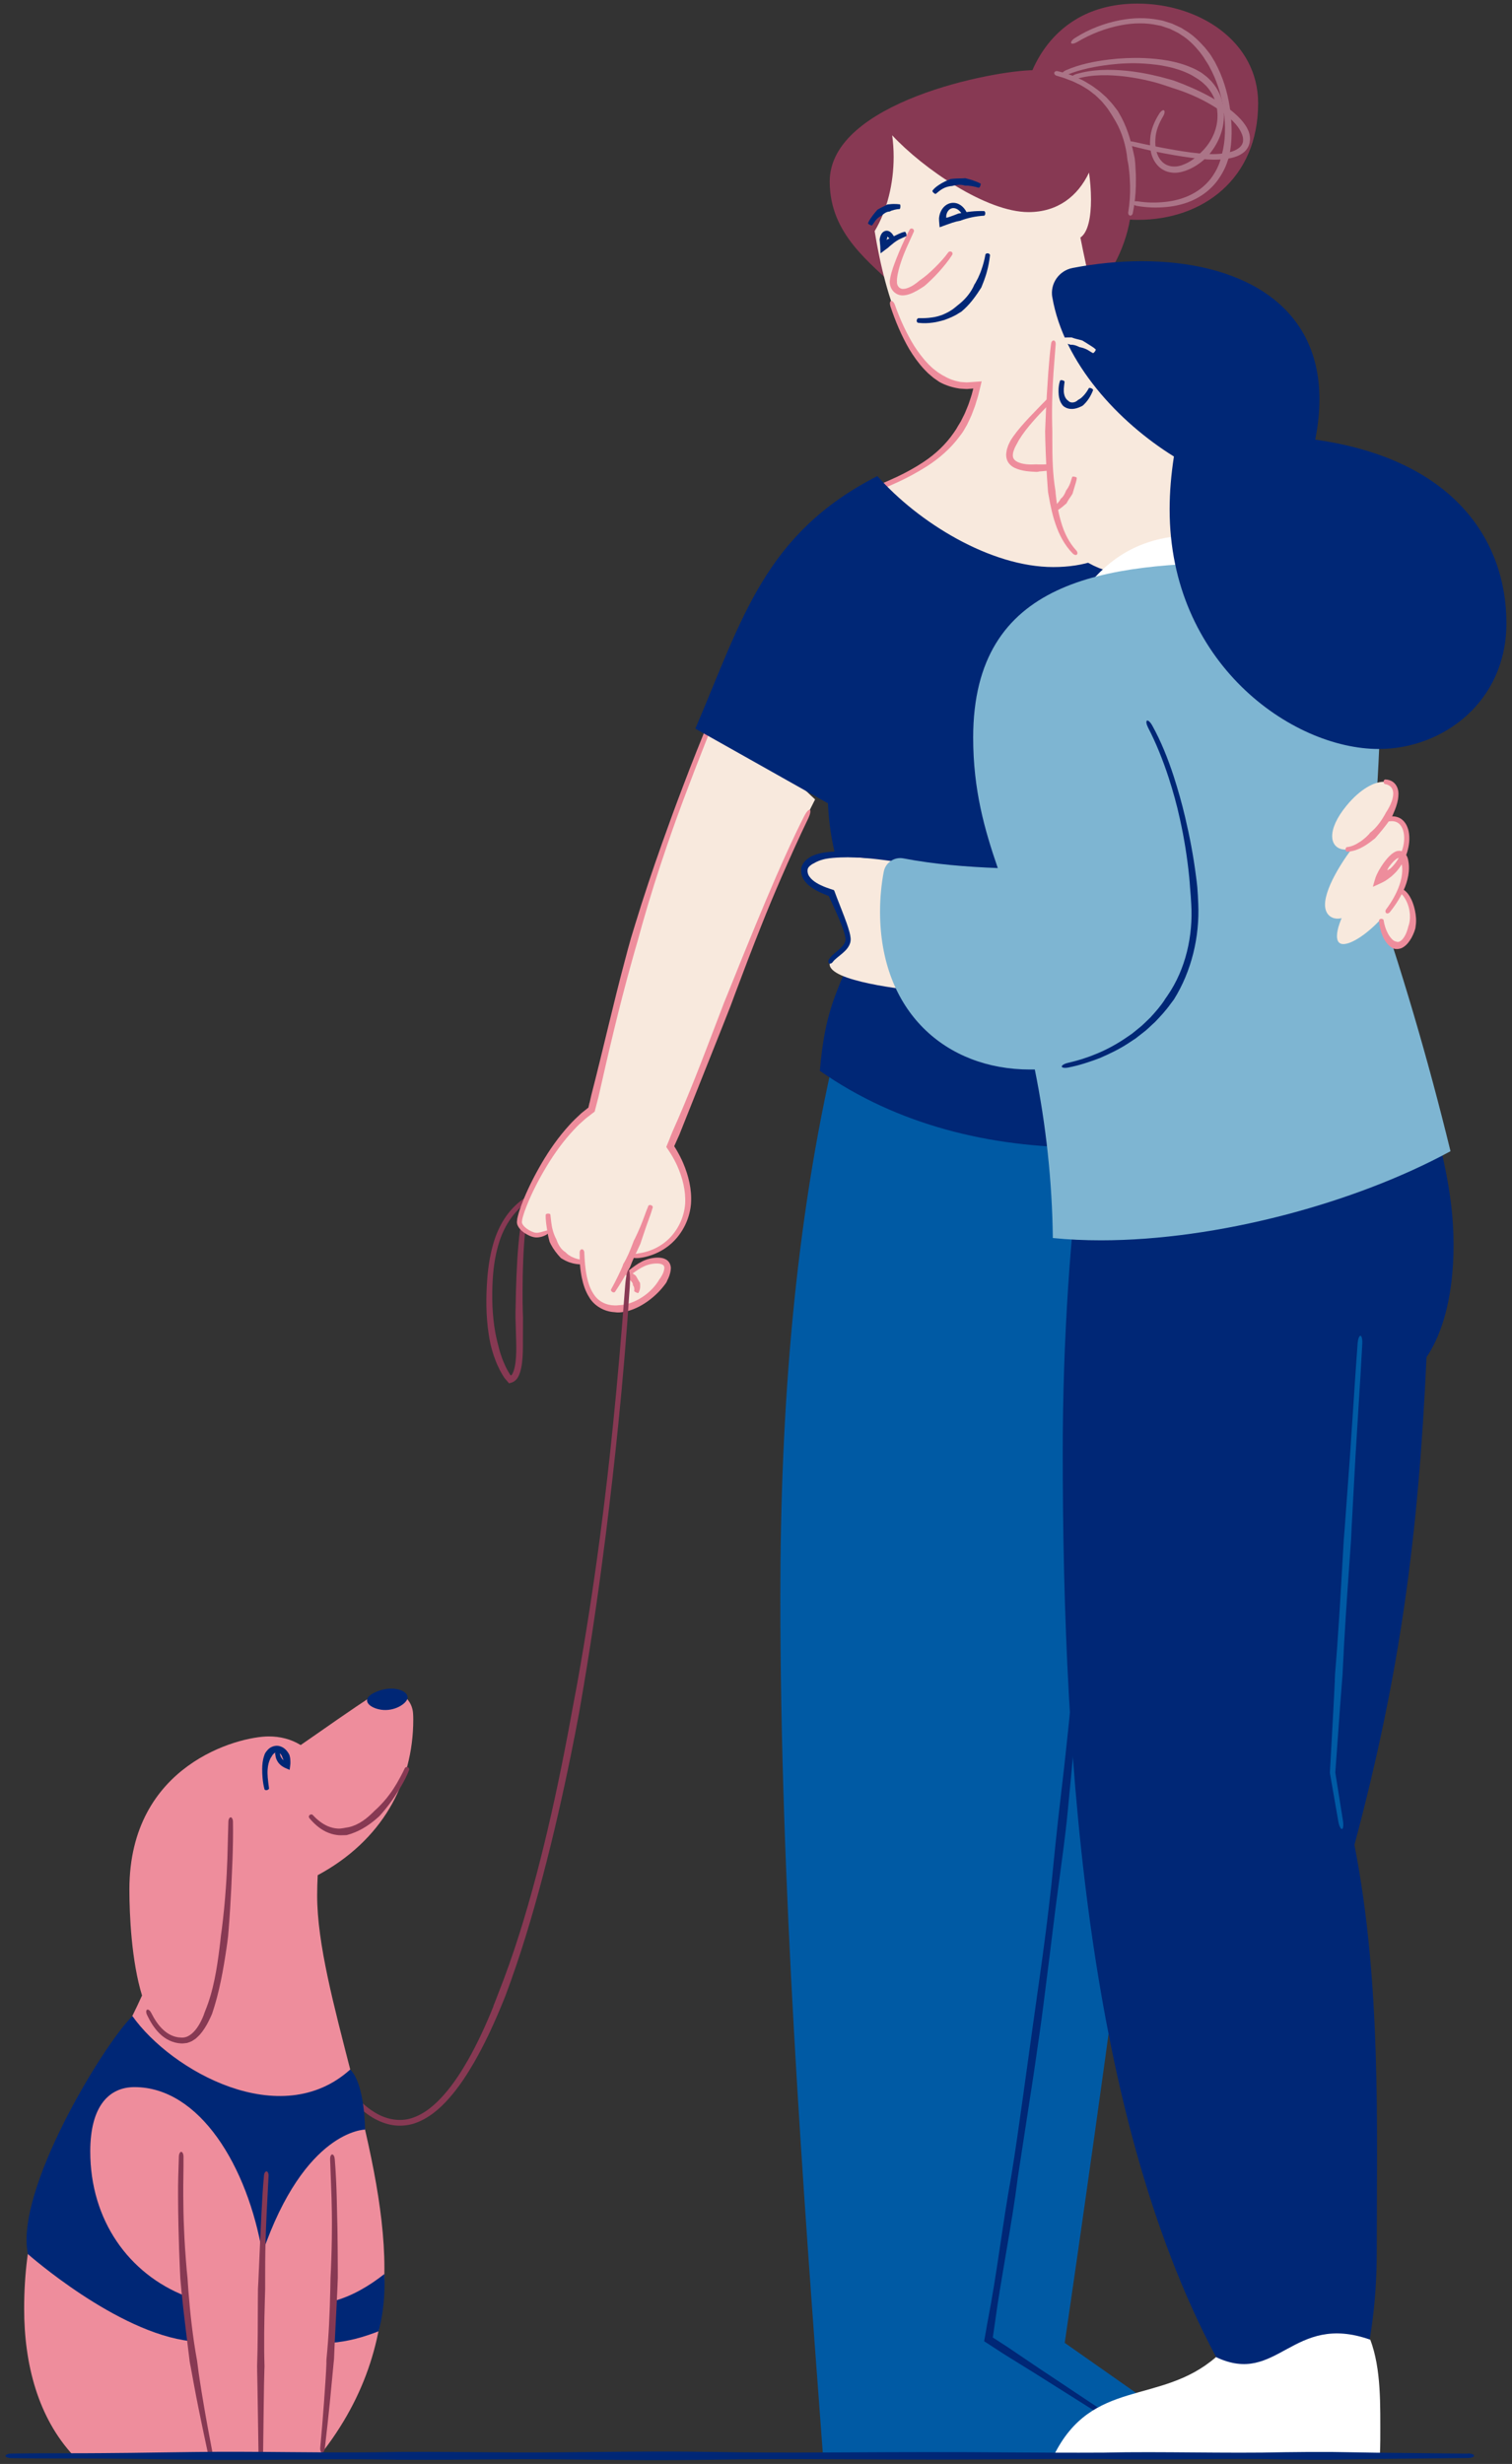 <?xml version="1.0" encoding="UTF-8"?>
<svg id="Layer_1" data-name="Layer 1" xmlns="http://www.w3.org/2000/svg" version="1.1" viewBox="0 0 328 534.5">
  <rect x="0" y="0" width="328" height="534.5" fill="#333333" stroke="none"/>
  <defs>
    <style>
      .cls-1 {
        fill: #005aa4;
      }

      .cls-1, .cls-2, .cls-3, .cls-4, .cls-5, .cls-6, .cls-7, .cls-8, .cls-9 {
        stroke-width: 0px;
      }

      .cls-2 {
        fill: none;
      }

      .cls-3 {
        fill: #ee8d9c;
      }

      .cls-4 {
        fill: #002776;
      }

      .cls-5 {
        fill: #f8e9dd;
      }

      .cls-6 {
        fill: #ab7487;
      }

      .cls-7 {
        fill: #873953;
      }

      .cls-8 {
        fill: #fff;
      }

      .cls-9 {
        fill: #7eb5d2;
      }
    </style>
  </defs>
  <g>
    <g>
      <line class="cls-2" x1="115.75" y1="260.37" x2="114.82" y2="258.72"/>
      <line class="cls-2" x1="116.06" y1="260.1" x2="114.52" y2="259"/>
      <path class="cls-7" d="M113.41,284.7c-.04-1.55-.06-3.1-.05-4.65,0-2.24.05-4.47.14-6.7.09-2.11.21-4.22.43-6.31.24-2.08.51-4.2,1.22-6.09.11-.35.2-.64.24-.87.03-.24,0-.45-.11-.52-.11-.08-.29-.02-.5.16-.22.18-.45.48-.58.86-.82,2.09-1.11,4.24-1.41,6.37-.27,2.14-.44,4.28-.58,6.42-.13,2.22-.22,4.45-.28,6.67l-.1,4.68v1.09c.04,1.63.09,3.27.14,4.91.05,1.65.06,3.26-.14,4.83-.1.78-.26,1.55-.54,2.19-.06.17-.15.3-.23.43-.07.1-.06.09-.12.13-.04.03-.08.05-.13.06-.05.02-.07-.08-.11-.11l-.05-.07-.1-.16-.3-.5c-.2-.33-.37-.69-.55-1.03-.33-.71-.64-1.42-.89-2.16-.37-1.02-.64-2.07-.89-3.13-.18-.68-.32-1.38-.46-2.07-.69-3.83-.8-7.79-.56-11.73.17-2.82.62-5.63,1.5-8.28,1.1-3.3,3.13-6.41,6.04-8.44.6-.39.96-.89.83-1.13-.13-.24-.75-.1-1.4.3-1.57,1.04-2.95,2.4-4.04,3.94-1.09,1.54-1.91,3.25-2.5,4.98-.92,2.78-1.39,5.66-1.62,8.55-.3,4.01-.31,8.06.3,12.08.11.71.23,1.41.38,2.11.27,1.12.58,2.24,1,3.32.28.78.62,1.55,1,2.3.21.37.39.75.62,1.11l.34.54.09.14.16.19.32.37.32.37.16.19c.04.09.15-.01.22-.01.32-.09.63-.18.91-.37l.4-.32c.12-.11.25-.32.32-.4.13-.21.27-.43.35-.65.37-.87.52-1.73.64-2.58.21-1.7.21-3.39.2-5.02,0-1.65.01-3.29.02-4.93l-.04-1.06Z"/>
    </g>
    <path class="cls-5" d="M155.53,153.41c-17.03,41.57-20.11,57.96-27.2,87.3-9.06,6.36-15.65,21.78-15.65,24.39,0,1.38,2.51,2.85,3.7,2.85.96,0,1.97-.43,2.93-.97.83,3.85,2.88,6.54,7.03,6.84.37,5.33,2.02,10.12,7.49,10.12,5.79,0,11-6.02,11-8.84,0-1.18-.96-1.64-2.21-1.64-2.69,0-4.42,1.44-6.31,2.86-.31-.23-.63-.42-.95-.58.53-1.05,1.04-2.11,1.53-3.19,7.95-.14,12.41-6.45,12.41-12.22,0-3.84-1.45-8-3.91-11.6,10.77-24.88,19.14-51.23,31.43-75.31"/>
    <g>
      <g>
        <line class="cls-2" x1="176.53" y1="176.11" x2="174.83" y2="175.26"/>
        <line class="cls-2" x1="136.88" y1="271.59" x2="136.92" y2="273.49"/>
        <path class="cls-3" d="M145.33,246.87l-.69,1.68-.07.16-.03.08s.03.05.04.07l.19.29.33.49c.14.2.27.42.4.62.52.84.99,1.71,1.4,2.61,1.16,2.59,1.89,5.44,1.73,8.24-.18,2.63-1.3,5.2-3.09,7.16-1.79,1.97-4.3,3.23-6.95,3.61-.94.13-1.7.37-1.7.66,0,.26.82.47,1.84.34,2.88-.37,5.66-1.73,7.67-3.88,2-2.14,3.27-4.96,3.5-7.91.21-3.06-.53-6.05-1.7-8.8-.42-.97-.9-1.9-1.43-2.81-.14-.22-.26-.45-.41-.67l-.09-.14s-.03-.04,0-.07l.04-.08.16-.35.31-.7.59-1.31c3.17-7.96,6.41-16.09,9.54-23.95l1.61-4.09.99-2.67c1.83-4.88,3.68-9.75,5.62-14.6,1.38-3.49,2.83-6.95,4.32-10.39,1.87-4.29,3.85-8.7,5.92-13,.41-.88.55-1.67.31-1.79-.24-.12-.77.47-1.21,1.34-2.18,4.28-4.17,8.72-6.06,13.02-1.49,3.44-2.95,6.9-4.39,10.38-2,4.84-3.97,9.69-5.91,14.54l-1.04,2.55-1.58,4.14c-3.01,7.9-6.12,16.07-9.64,23.91l-.52,1.29Z"/>
      </g>
      <g>
        <line class="cls-2" x1="156.41" y1="153.77" x2="154.66" y2="153.05"/>
        <line class="cls-2" x1="119.77" y1="267.81" x2="118.85" y2="266.15"/>
        <path class="cls-3" d="M127.89,239.19l-.2.87-.04.2s-.02.02-.03.03c0,0,.02-.01-.07.05l-1.44,1.15c-.9.83-1.79,1.66-2.59,2.56-2.36,2.58-4.36,5.44-6.1,8.43-1.64,2.84-3.12,5.77-4.28,8.85-.29.77-.56,1.55-.77,2.37l-.15.62c-.03.23-.06.47-.08.7-.03.59.27,1.09.55,1.45.6.74,1.35,1.21,2.14,1.58.41.18.82.33,1.33.38.51.04.95-.05,1.38-.16,1.22-.36,1.89-1.1,1.76-1.31-.14-.25-1.02.06-2.02.34-.35.09-.73.15-1.03.12-.31-.03-.67-.16-1-.31-.67-.32-1.32-.77-1.74-1.31-.21-.28-.32-.52-.29-.78.03-.17.04-.33.07-.51l.14-.56c.21-.75.48-1.51.78-2.26,1.18-2.99,2.69-5.88,4.35-8.65,1.73-2.87,3.71-5.6,5.99-8.02.79-.87,1.65-1.64,2.52-2.4l1.37-1.05.29-.22c.09-.09.25-.14.29-.27l.17-.66.22-.86.42-1.62c2.19-9.74,4.51-19.65,7.16-29.13.45-1.64.92-3.28,1.4-4.92l.88-3.19c1.65-5.83,3.48-11.62,5.46-17.37,1.41-4.14,2.91-8.24,4.47-12.33,1.92-5.1,4.01-10.34,6.05-15.53.41-1.05.54-1.97.29-2.07-.25-.1-.79.64-1.22,1.69-2.15,5.16-4.25,10.41-6.18,15.54-1.56,4.08-3.06,8.19-4.53,12.33-2.04,5.75-3.99,11.54-5.77,17.38l-.94,3.08c-.47,1.66-.93,3.33-1.36,5-2.55,9.54-4.77,19.49-7.28,29.2l-.35,1.58Z"/>
      </g>
      <g>
        <line class="cls-2" x1="119.81" y1="263.22" x2="117.92" y2="263.3"/>
        <line class="cls-2" x1="126.27" y1="274.76" x2="126.4" y2="272.88"/>
        <path class="cls-3" d="M121.82,273l.78.44c.39.17.77.37,1.17.47.75.26,1.53.34,2.29.39.14.01.26-.21.28-.48.02-.27-.06-.5-.18-.53-.68-.11-1.35-.27-1.94-.57-.33-.12-.6-.33-.89-.49-.19-.14-.36-.31-.54-.46-.04-.03-.07-.08-.11-.13-.86-.5-1.45-1.42-1.82-2.35l-.19-.49c-.06-.1-.11-.21-.16-.31-.27-.57-.5-1.19-.65-1.83-.13-.45-.19-.93-.26-1.39-.07-.59-.13-1.2-.21-1.81-.02-.12-.25-.21-.52-.2-.27.01-.48.12-.49.25-.03.64.03,1.28.1,1.9.08.5.13.99.22,1.49.11.7.24,1.4.43,2.1.03.12.05.25.09.37l.27.56c.55,1.05,1.3,2.04,2.17,2.96.06.04.11.08.17.11Z"/>
      </g>
      <g>
        <line class="cls-2" x1="135.74" y1="275.55" x2="136.88" y2="277.06"/>
        <path class="cls-3" d="M144.7,277.87c.4-.74.72-1.55.81-2.51.05-.33,0-.74-.15-1.13-.15-.39-.45-.74-.78-.95-.68-.42-1.37-.47-1.99-.47-1.15.03-2.31.33-3.32.84-1.01.51-1.89,1.19-2.73,1.84-.3.23-.39.6-.23.82s.54.21.84,0c.86-.62,1.71-1.22,2.62-1.63.91-.41,1.87-.61,2.85-.59.48.01.95.11,1.21.31.24.19.34.42.27.86-.08.58-.36,1.25-.76,1.84-.08.14-.19.28-.29.42-1.53,2.64-4.35,4.71-7.23,5.41-.51.08-1.01.2-1.52.2l-.49.05h-.49c-1.81-.02-3.53-.86-4.53-2.44-.75-1.09-1.19-2.42-1.48-3.77-.36-1.69-.48-3.51-.56-5.31-.02-.37-.25-.65-.51-.66-.27,0-.48.29-.49.67-.03,1.85.09,3.73.47,5.54.3,1.44.76,2.88,1.59,4.19,1.08,1.87,3.28,3.13,5.44,3.24l.57.06h.57c.62-.03,1.21-.18,1.81-.3,1.68-.46,3.22-1.3,4.6-2.33,1.38-1.03,2.61-2.26,3.64-3.69.1-.16.2-.32.28-.5Z"/>
      </g>
      <g>
        <line class="cls-2" x1="142.14" y1="261.75" x2="140.35" y2="261.13"/>
        <line class="cls-2" x1="132.02" y1="279.77" x2="133.63" y2="280.77"/>
        <path class="cls-3" d="M135.13,274.46l-.44,1.04-.7,1.47c-.45.93-.92,1.84-1.43,2.74-.09.16.03.41.26.55s.5.13.6-.02c.58-.88,1.15-1.77,1.69-2.68l.83-1.42.58-1,.14-.23c.56-1.52,1.28-2.99,1.95-4.43l.34-.75.16-.51.94-2.78c.22-.67.47-1.33.71-1.99.3-.82.6-1.68.84-2.54.05-.18-.12-.38-.37-.47-.25-.09-.51-.02-.58.14-.35.82-.65,1.67-.95,2.49-.24.65-.49,1.3-.76,1.95-.37.9-.78,1.78-1.2,2.65l-.24.45-.29.77c-.56,1.46-1.17,2.97-2.01,4.32l-.09.24Z"/>
      </g>
      <g>
        <line class="cls-2" x1="135.78" y1="274.88" x2="134.95" y2="276.58"/>
        <line class="cls-2" x1="137.13" y1="279.95" x2="138.84" y2="280.77"/>
        <path class="cls-3" d="M137.35,278.86c.05.07.1.14.13.21.05.11.07.22.1.33.04.21.04.44-.02.67,0,.04.19.17.43.29.24.12.47.17.5.11.17-.31.3-.67.36-1.05.02-.19.04-.4.02-.59,0-.14,0-.28-.02-.42v-.1c-.33-.49-.55-.96-.83-1.41-.05-.07-.1-.15-.15-.22l-.15-.1c-.25-.19-.52-.36-.77-.53l-.54-.37c-.23-.15-.47-.29-.74-.37-.06-.02-.19.17-.31.41s-.18.46-.14.49c.18.15.38.28.56.4.15.1.29.21.41.35.18.18.32.39.43.61l.05.12c.05.04.1.09.15.14.27.26.53.59.48.97l.04.04Z"/>
      </g>
    </g>
    <path class="cls-1" d="M181.23,227.88c-8.82,37.63-11.95,77.69-11.95,118.52,0,62.34,4.78,126.46,9.26,186.38h87.4l-34.97-24.55s26.8-180.79,31.93-262.03l-81.67-18.32Z"/>
    <path class="cls-4" d="M238.57,522.52l-8.76-5.83-4.55-3.03-3.18-2.15c-1.15-.78-2.3-1.56-3.46-2.34-1-.65-2.03-1.31-3.25-2.1.13-.88.29-1.94.45-3.07.71-5.32,1.66-10.71,2.54-15.94.88-5.12,1.77-10.41,2.42-15.63.88-5.7,1.77-11.5,2.63-17.11.75-4.75,1.46-9.68,2.15-14.53.55-3.82,1.01-7.65,1.5-11.48.86-6.63,1.64-13.51,2.56-20.23l.21-1.54c.62-4.72,1.32-9.59,1.77-14.4l.93-9.67c.18-2.1.36-4.19.54-6.3.39-4.8.91-9.69,1.33-14.42.26-2.86.52-5.78.78-8.7.21-2.93.39-5.87.53-8.79.32-5.11.65-10.33.96-15.37.38-5.43.6-11.06.75-16.61.05-2.06.05-4.13.07-6.2.03-3.27.06-6.53.09-9.81l.03-7.06c.02-2.94.06-5.97-.02-8.97-.01-.61-.24-1.09-.51-1.09s-.49.48-.5,1.09c-.03,3-.07,6.04-.1,8.97-.03,2.34-.06,4.69-.09,7.04-.07,3.27-.24,6.54-.37,9.81-.09,2.05-.18,4.1-.27,6.14-.35,5.54-.45,11.16-.71,16.59-.24,5.04-.43,10.26-.89,15.33-.27,2.92-.5,5.86-.7,8.79-.22,2.93-.44,5.84-.65,8.7-.32,4.74-.74,9.63-1.27,14.42l-.68,6.32c-.37,3.2-.74,6.39-1.11,9.58-.08.74-.16,1.49-.25,2.24-.45,4.11-.88,8.24-1.27,12.26l-.14,1.45c-.75,6.75-1.62,13.6-2.57,20.22-.54,3.82-1.07,7.64-1.61,11.45-.67,4.85-1.36,9.78-2.02,14.55-.79,5.61-1.59,11.42-2.52,17.05-.95,5.22-1.73,10.53-2.5,15.66-.77,5.24-1.61,10.65-2.64,15.94-.26,1.5-.52,2.93-.73,4.13,1.56,1.01,2.9,1.88,4.2,2.73l3.54,2.2,3.26,2.02,4.68,2.95,8.85,5.58c.52.33,1.06.4,1.21.18.15-.23-.15-.68-.66-1.02Z"/>
    <path class="cls-7" d="M222.66,29.3c-.62-1.15-.89-2.56-.89-4.13,0-8.66,6.15-24.39,24.98-24.39,13.44,0,26.18,8.24,26.18,21.62,0,16.45-12.06,25.29-26.05,25.29-10.73,0-21.35-5.81-24.21-18.39Z"/>
    <path class="cls-7" d="M224.13,71.98c11.22-2.96,21.46-15.26,21.46-29.64,0-14.8-6.22-27.12-21.2-27.12-8.66,0-44.4,6.89-44.4,24.16,0,11.55,8.93,17.61,14.62,23.36l29.52,9.23Z"/>
    <path class="cls-5" d="M186,107.58c16.76-6.08,23.26-11.49,26.08-24.06-.81.11-1.59.17-2.34.17-12.28,0-17.86-20.1-20-33.55,2.73-4.54,4.12-10.39,4.12-16.11,0-1.58-.11-3.15-.32-4.68,6.77,7.27,20.44,16.66,29.57,16.66,6.35,0,10.71-3.46,13.13-8.57.25,1.74.43,3.82.43,5.85,0,3.61-.57,7.08-2.3,8.24.82,4.12,1.67,8.2,2.77,12.27l12.68,59.3s-24.16,21.42-63.83-15.51Z"/>
    <g>
      <line class="cls-2" x1="185.67" y1="106.69" x2="186.32" y2="108.47"/>
      <line class="cls-2" x1="194.2" y1="64.99" x2="192.4" y2="65.58"/>
      <path class="cls-3" d="M204.15,81.2l-.73-.46-.68-.53c-.47-.33-.87-.77-1.3-1.17-1.18-1.21-2.21-2.59-3.14-4.03-1.71-2.78-3.08-5.79-4.18-8.9-.2-.55-.57-.92-.83-.83-.26.08-.31.6-.13,1.17,1.06,3.19,2.37,6.33,4.08,9.28.92,1.52,1.95,2.97,3.17,4.3.45.44.86.93,1.37,1.32l.73.62.79.55c.25.17.49.36.77.49,1.21.62,2.54,1.04,3.89,1.25.34.07.68.06,1.02.09.34,0,.69.07,1.02.02l1.11-.08c.07,0-.02.14-.02.2l-.15.57c-.14.62-.36,1.2-.55,1.8-.18.6-.4,1.18-.65,1.75-.23.58-.46,1.15-.75,1.69-.19.38-.37.76-.57,1.14l-.66,1.08c-.25.49-.57.93-.88,1.39-1.71,2.48-3.95,4.59-6.51,6.29-1.83,1.22-3.78,2.29-5.79,3.24-2.51,1.17-5.16,2.28-7.82,3.3-.54.21-.89.59-.79.84.09.25.6.3,1.15.1,2.72-.92,5.41-2.05,7.97-3.24,2.04-.96,4.03-2.05,5.96-3.27,2.67-1.71,5.13-3.84,7.06-6.43.34-.45.7-.89.98-1.39l.68-1.18c.21-.4.39-.82.59-1.23.29-.58.53-1.19.75-1.8.24-.61.47-1.22.64-1.85.18-.63.41-1.24.55-1.88l.32-1.3.2-.82.1-.41.03-.1s.02-.07-.03-.05l-.21.02-2.75.19c-.31.04-.61-.02-.91-.03-.3-.03-.6-.02-.9-.09-1.18-.22-2.32-.63-3.35-1.25-.24-.09-.45-.25-.68-.38Z"/>
    </g>
    <path class="cls-4" d="M252.27,106.3c-3.81,8.96-10.12,16.71-23.78,16.71s-29.34-9.73-38.16-19.74c-24.47,12.51-29.27,30.91-39.49,54.8l28.76,16.19c.43,9.52,3.05,18.02,7.54,26.67l-1.01,3.36c-5.1,11.7-7.17,15.35-8.28,28,16.86,11.82,37.08,16.64,57.51,16.64,9.23,0,18.49-.98,27.51-2.75,0,0,12.29-137.08,12.29-135.7s-22.91-4.2-22.91-4.2Z"/>
    <g>
      <g>
        <path class="cls-5" d="M230.11,84.27c-3.6,3.83-10.79,10.3-11.12,14.14-.14,1.64.98,2.8,4.17,3.07,3.42.29,10.7-.76,13.3-1.45"/>
        <g>
          <line class="cls-2" x1="230.8" y1="84.92" x2="229.42" y2="83.62"/>
          <line class="cls-2" x1="236.71" y1="100.94" x2="236.22" y2="99.11"/>
          <path class="cls-3" d="M225.3,102.29c.71-.05,1.4-.12,2.1-.19,1-.1,2-.23,2.99-.38,1.88-.29,3.74-.61,5.6-1.06.33-.09.54-.38.47-.64-.07-.26-.38-.41-.69-.34-1.82.37-3.7.6-5.57.8-.97.09-1.94.17-2.91.23-.68.04-1.36.05-2.03.04l-.47-.02c-1.38.09-2.84.03-3.98-.48-.56-.26-.94-.63-1.05-1.09-.12-.47,0-1.08.24-1.66.13-.41.38-.82.59-1.22l.43-.8c.88-1.45,1.97-2.82,3.12-4.13.82-.95,1.7-1.86,2.58-2.77,1.1-1.13,2.26-2.29,3.35-3.5.22-.25.24-.59.04-.77-.2-.18-.53-.15-.77.08-1.15,1.12-2.32,2.28-3.43,3.42-.88.92-1.76,1.84-2.65,2.76-1.21,1.31-2.42,2.64-3.48,4.14l-.54.82c-.24.48-.5.94-.66,1.49-.15.37-.23.78-.28,1.2-.06.42-.04.89.09,1.35.26.97,1.08,1.65,1.84,1.98,1.55.68,3.1.74,4.6.82l.48-.04Z"/>
        </g>
      </g>
      <path class="cls-5" d="M235.54,61.3c-2.46-1.03-5.23.52-5.68,3.15-1.2,7.04-2.35,18.24-2.35,28.83,0,28.43,5.6,30.41,25.79,33.01,18.29-4.07,20.18-49.02-17.75-64.99Z"/>
      <g>
        <line class="cls-2" x1="229.53" y1="73.93" x2="227.65" y2="73.73"/>
        <line class="cls-2" x1="232.97" y1="120.96" x2="234.26" y2="119.58"/>
        <path class="cls-3" d="M227.45,107.29c.17.88.3,1.76.51,2.64.26,1.27.59,2.52,1.02,3.76.78,2.33,1.98,4.6,3.74,6.39.32.32.72.4.91.2.18-.2.11-.6-.17-.89-1.58-1.71-2.62-3.86-3.27-6.12-.35-1.17-.62-2.37-.83-3.59-.17-.85-.24-1.72-.35-2.58l-.05-.61c-.61-3.6-.69-7.37-.68-11.01v-1.89s-.03-1.22-.03-1.22c-.05-2.24-.04-4.48.04-6.73.05-1.62.14-3.23.25-4.84.15-2.01.31-4.09.47-6.14.03-.42-.16-.77-.43-.8-.27-.03-.52.28-.57.7-.27,2.06-.45,4.15-.6,6.18-.11,1.62-.21,3.24-.32,4.86-.13,2.26-.25,4.52-.32,6.79l-.05,1.19.04,1.92c.1,3.67.29,7.45.59,11.21l.1.6Z"/>
      </g>
      <path class="cls-8" d="M269.06,118.25c-2.96-1.46-6.43-2.12-9.99-2.12-15.24,0-21.36,8.91-24.63,12.67l33.48-2.51,1.13-8.04Z"/>
      <g>
        <line class="cls-2" x1="231.42" y1="82.75" x2="229.58" y2="82.28"/>
        <line class="cls-2" x1="237.61" y1="84.64" x2="235.88" y2="83.87"/>
        <path class="cls-4" d="M234.96,87.93c.2-.19.38-.39.56-.58.25-.29.48-.58.68-.89.38-.58.68-1.2.92-1.82.05-.11-.13-.29-.38-.4-.25-.11-.49-.12-.54-.03-.29.54-.64,1.05-1.03,1.49-.2.23-.42.44-.64.63-.16.13-.33.24-.51.34l-.13.06c-.57.62-1.48.74-1.96.38-.09-.06-.17-.12-.24-.21-.06-.03-.12-.08-.18-.13-.31-.28-.56-.74-.66-1.26-.08-.37-.1-.77-.08-1.16.03-.5.11-1.02.17-1.54.01-.11-.19-.24-.45-.31-.26-.07-.5-.03-.53.08-.19.55-.28,1.13-.32,1.71-.03.46-.01.93.03,1.41.08.66.24,1.38.7,2.02.08.12.16.23.26.33.17.15.37.28.58.38.6.3,1.3.34,1.91.23.62-.11,1.17-.36,1.69-.62l.14-.13Z"/>
      </g>
      <g>
        <line class="cls-2" x1="234.06" y1="103.61" x2="232.21" y2="103.2"/>
        <line class="cls-2" x1="228.25" y1="109.72" x2="229.32" y2="111.28"/>
        <path class="cls-3" d="M230.07,108.26c-.07.13-.14.26-.23.38-.13.17-.25.34-.39.5-.26.31-.54.6-.85.86-.05.05.03.27.19.5s.33.37.4.33c.39-.23.77-.49,1.14-.77.19-.15.37-.31.55-.46.12-.12.26-.22.39-.33l.09-.08c.32-.65.75-1.21,1.13-1.8l.19-.31.06-.23.36-1.22c.08-.29.17-.58.26-.86.11-.36.2-.73.23-1.11,0-.08-.2-.19-.46-.24-.26-.06-.49-.05-.52.02-.13.34-.23.68-.33,1.01-.08.26-.17.53-.29.78-.16.35-.36.68-.58,1l-.13.16-.12.3c-.24.56-.54,1.13-1.05,1.5l-.04.09Z"/>
      </g>
      <path class="cls-4" d="M294.13,519.94c3.2-10.11,4.53-20.67,4.53-31.44,0-27.51,1-58.41-4.84-88.29,9.94-37.18,13.88-67.19,15.64-105.8,5.74-8.53,6.64-22.13,5.35-32.99-1.23-10.3-4.44-20.84-7.36-30.06l-72.32,13.43c-2.97,21.99-4.59,45.83-4.59,70.32,0,68.28,5.54,148.63,36.09,201.26l27.5,3.59Z"/>
      <g>
        <line class="cls-2" x1="296.08" y1="289.82" x2="294.19" y2="289.7"/>
        <line class="cls-2" x1="290.17" y1="396.91" x2="292.04" y2="396.6"/>
        <path class="cls-1" d="M289.57,364.54c-.1,1.97-.2,3.95-.3,5.92l-.47,8.54-.31,5.59,1.84,10.56c.16.94.52,1.66.79,1.61.27-.04.36-.83.21-1.78l-1.66-10.45.4-5.55.61-8.43.45-5.91.11-1.39c.37-8.28.96-16.73,1.54-24.9l.3-4.25.13-2.76c.27-5.04.55-10.08.82-15.14l.67-10.89c.29-4.53.58-9.21.82-13.84.05-.94-.13-1.7-.4-1.71s-.53.71-.61,1.65c-.35,4.63-.65,9.32-.95,13.86-.24,3.62-.48,7.24-.73,10.88l-1.11,15.16-.21,2.66-.25,4.29c-.47,8.17-.95,16.63-1.65,24.94l-.06,1.35Z"/>
      </g>
      <path class="cls-8" d="M228.55,532.77h70.77c.07-1.15.11-2.31.11-3.48,0-7.63.22-15.39-2.17-21.74-16.94-6.02-20.08,10.14-33.47,3.77-12.12,10.53-26.91,4.41-35.24,21.45Z"/>
      <path class="cls-5" d="M203.46,215.32c-.99-.04-2.01-.12-3.03-.23-3.87-.39-20.84-2.19-20.45-6.06.16-1.59,3.77-2.85,3.99-5.05.17-1.74-2.04-6.39-3.62-10.27-2.78-.9-6.13-2.48-5.86-5.16.3-3.01,7.94-2.95,14.42-2.31,4.32.43,8.12,1.12,8.88,1.34l5.68,27.73Z"/>
      <g>
        <line class="cls-2" x1="179.04" y1="208.94" x2="180.93" y2="209.13"/>
        <line class="cls-2" x1="189.23" y1="186.65" x2="189.42" y2="184.77"/>
        <path class="cls-4" d="M177.1,186.98c.62-.31,1.32-.53,2.02-.67,1.01-.2,2.13-.26,3.22-.31,2.08-.07,4.17,0,6.27.16.37.03.69-.18.72-.45.03-.27-.25-.52-.62-.56-2.12-.23-4.26-.4-6.41-.42-1.13,0-2.23.01-3.41.19-.81.13-1.62.32-2.41.64-.19.07-.37.15-.55.24-.76.47-1.59,1.05-2.01,2.14-.1.26-.14.59-.13.82-.01.25.02.51.06.76.09.5.3.98.57,1.38.54.81,1.26,1.4,1.99,1.86.74.47,1.5.84,2.27,1.16.27.11.53.22.8.32l.21.08c.05.02.1.04.09.06.01.02.01.01.03.05l.11.25.23.49c.82,1.8,1.67,3.58,2.38,5.41.26.65.49,1.31.67,1.96.16.66.32,1.29.12,1.77-.22.65-.84,1.26-1.5,1.83-.66.6-1.44,1.1-2.03,2.03-.25.42-.06.89.2.88.28,0,.51-.14.65-.35.42-.59,1.2-1.12,1.9-1.72.7-.6,1.48-1.27,1.85-2.32.14-.41.18-.9.12-1.29-.04-.4-.13-.77-.22-1.13-.19-.72-.42-1.41-.66-2.09-.68-1.89-1.43-3.73-2.14-5.57l-.43-1.16c-.06-.11-.09-.25-.16-.33l-.33-.11-.59-.19c-.26-.09-.51-.18-.76-.27-1.41-.54-2.89-1.27-3.65-2.39-.19-.27-.31-.57-.36-.87-.06-.29-.03-.66.04-.84.18-.46.77-.92,1.42-1.21.13-.08.27-.16.41-.23Z"/>
      </g>
      <path class="cls-9" d="M299.65,140.87c-.04,16.27-.73,32.99-2.58,49.37,6.86,19.54,12.66,39.31,17.59,59.49-20.77,11.31-50.64,19.33-75.82,19.33-3.59,0-7.09-.16-10.45-.5-.14-12.19-1.47-24.56-3.91-36.56-.34,0-.68.01-1.02.01-18.24,0-32.55-12.47-32.55-34.26,0-2.92.27-5.84.8-8.64.37-1.98,2.29-3.28,4.27-2.9,6.7,1.28,13.56,1.83,20.47,2.1-2.84-8.26-5.34-16.91-5.34-28.29,0-34.38,28.47-37.96,59.21-37.96,4.87,0,9.79.09,14.67.16l14.68,18.65Z"/>
      <g>
        <line class="cls-2" x1="249.65" y1="155.86" x2="248.01" y2="156.8"/>
        <line class="cls-2" x1="230.17" y1="230.45" x2="230.51" y2="232.31"/>
        <path class="cls-4" d="M252.66,216.88c-.9,1.38-1.99,2.62-3.1,3.83-.87.81-1.67,1.7-2.62,2.41l-1.39,1.13-1.48,1.01c-3.74,2.54-8,4.31-12.42,5.31-.78.18-1.37.55-1.32.81.05.27.73.35,1.54.17,2.3-.45,4.53-1.2,6.72-2.03,2.15-.93,4.28-1.95,6.24-3.25l1.53-1.01,1.45-1.13c1-.72,1.84-1.62,2.75-2.43,1.19-1.24,2.37-2.51,3.37-3.92l.73-.97c3.85-6.16,5.59-13.64,5.28-20.73-.05-1.22-.1-2.44-.21-3.66-.07-.79-.18-1.57-.28-2.35-.55-4.3-1.35-8.55-2.35-12.77-.71-3.03-1.56-6.03-2.52-9-1.21-3.69-2.7-7.46-4.64-10.95-.4-.71-.9-1.16-1.13-1.02-.23.14-.12.8.24,1.5,1.8,3.47,3.26,7.18,4.46,10.84.94,2.92,1.78,5.89,2.43,8.91.94,4.19,1.62,8.44,2.04,12.7.07.75.14,1.5.18,2.25.12,1.2.19,2.41.26,3.61.41,6.84-1.19,14.08-5.14,19.82l-.64.92Z"/>
      </g>
      <path class="cls-4" d="M228.28,64.47c2.44,14.25,14.3,27.06,26.38,34.56-.61,3.95-.93,7.71-.93,11.48,0,33.19,26.41,51.97,45.38,51.97,13.84,0,27.68-10.19,27.68-27.28,0-18.19-11.66-35.65-41.48-39.83.63-3.13.92-6.06.92-8.78,0-21.09-17.87-29.93-38.51-29.93-4.91,0-9.98.5-15,1.46-2.97.56-4.95,3.38-4.45,6.35Z"/>
      <g>
        <line class="cls-2" x1="236.92" y1="77.03" x2="238.05" y2="75.51"/>
        <line class="cls-2" x1="229.69" y1="72.91" x2="229.8" y2="74.8"/>
        <path class="cls-5" d="M232.36,73.2h-.49c-.24,0-.47,0-.7.02-.44.02-.88.07-1.31.13-.08,0-.12.24-.11.52.02.27.09.49.16.5.4.02.8.06,1.2.13.2.03.41.08.61.12.14.03.28.08.41.13l.09.04c.61-.06,1.21.15,1.74.4l.28.13.2.03c.36.08.72.19,1.06.34.25.1.48.23.71.38.29.17.57.37.89.53.06.03.24-.12.4-.33.16-.21.25-.43.19-.48-.27-.26-.58-.48-.89-.67-.25-.16-.49-.31-.74-.47-.35-.22-.69-.45-1.06-.66l-.19-.12-.34-.1c-.66-.18-1.33-.3-1.99-.57h-.11Z"/>
      </g>
    </g>
    <g>
      <path class="cls-5" d="M292.12,174.75c2.93-3.56,5.96-5.16,8.04-5.16,1.61,0,2.66.96,2.66,2.71,0,3.93-6.04,12-10.93,12-1.74,0-2.9-1.07-2.9-2.93,0-1.65.91-3.92,3.13-6.62Z"/>
      <path class="cls-5" d="M293.82,183.41c3.52-4.22,6.27-5.81,8.18-5.81,2.07,0,3.15,1.86,3.15,4.24,0,3.23-2,7.42-6.23,9.19.2-1.18,2.86-5.73,4.59-5.73,1.14,0,1.41,2.05,1.41,3.18,0,7.32-9.8,16.32-13.51,16.32-.98,0-1.38-.69-1.38-1.75,0-3.01,3.28-8.99,5.74-10.18.2.36.3.75.3,1.15,0,2.4-3.29,5.26-5.88,5.26-1.49,0-2.75-.99-2.75-3.03,0-4.11,4.8-10.94,6.4-12.85Z"/>
      <path class="cls-5" d="M300.22,195.64c.91-1.88,1.89-2.63,2.81-2.63,1.9,0,3.5,3.22,3.5,6.32,0,2.31-1.45,5.79-3.38,5.79s-3.56-3.28-3.56-6.44c0-1.07.19-2.12.63-3.03Z"/>
    </g>
    <g>
      <path class="cls-3" d="M297.05,180.88c-.26.28-.54.54-.81.8-.42.34-.83.71-1.3.98-.84.57-1.79,1.01-2.75,1.1-.17.02-.31.27-.31.54s.16.48.38.46c1.21-.05,2.34-.47,3.34-1.03.55-.27,1.02-.63,1.51-.96l.99-.76.23-.19c1.14-1.32,2.28-2.65,3.23-4.07.16-.25.34-.49.48-.75l.23-.53c.43-.97.81-1.97,1-3.07.11-.79.19-1.63-.12-2.47-.19-.51-.54-1.03-1.04-1.35-.48-.34-1.05-.47-1.58-.49-.22,0-.39.22-.38.49,0,.27.14.49.29.51.8.12,1.41.54,1.65,1.23.21.54.16,1.22.01,1.85-.2.91-.65,1.79-1.14,2.62l-.28.43c-.11.25-.27.48-.4.72-.79,1.37-1.8,2.72-3.07,3.71l-.17.2Z"/>
      <g>
        <line class="cls-2" x1="300.35" y1="176.93" x2="300.94" y2="178.73"/>
        <line class="cls-2" x1="299.96" y1="197.46" x2="301.43" y2="198.65"/>
        <path class="cls-3" d="M303.96,186.95c.18.62.26,1.33.23,2.02-.04,1-.26,2.02-.6,3.01-.65,1.87-1.67,3.64-2.88,5.26-.22.28-.21.66,0,.83.21.17.57.08.8-.21,1.32-1.65,2.48-3.46,3.29-5.47.41-1.05.71-2.16.81-3.32.07-.82.05-1.64-.13-2.49-.04-.2-.1-.41-.17-.62-.2-.41-.48-.97-1.17-1.28-.32-.14-.69-.13-1-.07-.31.06-.54.19-.75.31-.82.52-1.35,1.16-1.87,1.8-.13.16-.24.33-.37.49-.16.21-.36.54-.54.8-.36.56-.67,1.12-.91,1.63-.24.51-.38.95-.5,1.37l-.19.66c-.05.19-.17.56-.16.7.13-.06.25-.11.37-.17.77-.36,1.34-.59,2.05-.98.44-.23.92-.6,1.38-.95.32-.23.58-.53.87-.78.33-.3.4-.43.6-.65.33-.4.63-.81.9-1.25.54-.87.96-1.81,1.26-2.79.41-1.41.6-2.91.31-4.41-.19-.92-.6-1.91-1.43-2.59-.84-.7-2.02-.84-2.96-.61-.4.09-.62.41-.53.66.09.25.4.38.72.33.78-.13,1.54.02,2.08.48.55.46.88,1.2,1.03,1.96.24,1.24.08,2.59-.34,3.83-.29.87-.7,1.69-1.22,2.44-.26.38-.54.73-.85,1.06-.38.41-.47.46-.58.54-.06.03-.11.05-.14.05-.08.07-.19.14-.31.21l-.06.04c-.08-.02.03-.22.09-.36.04-.08.08-.16.14-.24.04-.05.03-.05.1-.15.11-.15.21-.3.33-.44.45-.57.97-1.12,1.49-1.4.12-.06.25-.12.32-.11.07-.02.1,0,.13.02.03.01.17.19.26.48.05.12.1.25.15.39Z"/>
      </g>
      <g>
        <line class="cls-2" x1="304.17" y1="192.32" x2="303.39" y2="194.04"/>
        <line class="cls-2" x1="300.55" y1="199.25" x2="298.66" y2="199.38"/>
        <path class="cls-3" d="M302.71,204.22c-.24-.07-.51-.25-.74-.49-.34-.34-.64-.77-.89-1.23-.47-.88-.79-1.88-.93-2.89-.02-.18-.27-.31-.54-.29s-.48.19-.46.4c.09,1.14.34,2.27.8,3.36.25.56.55,1.11.98,1.61.29.35.65.7,1.13.95.11.07.22.12.35.16.58.15,1.24.07,1.76-.19.51-.26.88-.61,1.21-.98.62-.74,1.05-1.55,1.37-2.38.11-.29.21-.58.29-.88.03-.2.06-.4.08-.6.16-1.1.05-2.23-.17-3.27-.17-.76-.38-1.5-.7-2.21-.41-.87-.94-1.8-1.91-2.38-.21-.11-.46.02-.57.26-.1.25-.09.51.03.58.61.46,1.08,1.23,1.42,1.99.27.62.46,1.29.56,1.97.15.96.12,1.9-.12,2.79l-.15.47c-.06.26-.12.51-.21.76-.22.72-.55,1.43-1.01,1.97-.23.26-.49.48-.75.58-.26.09-.47.07-.69-.04-.05,0-.11-.01-.16-.04Z"/>
      </g>
    </g>
    <g>
      <line class="cls-2" x1="198.84" y1="50.07" x2="197.17" y2="49.17"/>
      <line class="cls-2" x1="207.23" y1="55.01" x2="205.53" y2="54.19"/>
      <path class="cls-3" d="M200.82,61.81c.43-.38.83-.77,1.24-1.16.58-.56,1.14-1.14,1.68-1.74,1.01-1.15,1.98-2.3,2.82-3.62.15-.26.06-.58-.19-.69-.25-.11-.53-.05-.66.14-.83,1.17-1.86,2.27-2.91,3.31-.54.54-1.11,1.06-1.69,1.56-.41.35-.83.67-1.26.98l-.31.21c-.82.72-1.76,1.38-2.72,1.7-.24.08-.48.15-.69.15-.23.04-.43.03-.6-.03-.36-.1-.64-.36-.8-.7-.11-.24-.16-.5-.15-.79,0-.22-.02-.43.01-.67.13-1.28.52-2.63.97-3.93.32-.94.7-1.87,1.1-2.79.51-1.14,1.04-2.31,1.57-3.47.11-.23,0-.52-.23-.65-.23-.13-.53-.05-.66.18-.64,1.14-1.2,2.33-1.71,3.49-.41.93-.8,1.87-1.18,2.82-.51,1.33-1.04,2.66-1.32,4.15-.07.25-.08.55-.12.83,0,.5.11,1.03.36,1.5.35.68,1.02,1.23,1.78,1.41.38.1.77.1,1.11.04.36-.03.68-.12.99-.22,1.24-.43,2.26-1.1,3.27-1.76l.29-.26Z"/>
    </g>
    <g>
      <line class="cls-2" x1="198.94" y1="68.58" x2="198.76" y2="70.47"/>
      <line class="cls-2" x1="215.26" y1="55.09" x2="213.38" y2="54.85"/>
      <path class="cls-4" d="M212.97,62.13l.5-1.27c.21-.62.44-1.23.6-1.86.33-1.18.55-2.39.69-3.6.03-.21-.18-.41-.45-.45-.27-.03-.52.1-.55.3-.2,1.15-.51,2.29-.9,3.38-.19.57-.45,1.12-.69,1.67l-.59,1.11-.17.24c-.67,1.62-1.82,3.06-3.13,4.15l-.69.56-.44.36c-.81.68-1.75,1.17-2.73,1.58-.72.25-1.46.47-2.22.56-.95.15-1.94.18-2.93.16-.2,0-.38.22-.41.49-.03.27.12.49.34.52,1.05.13,2.14.1,3.17-.05.83-.1,1.64-.33,2.45-.55,1.1-.4,2.21-.84,3.19-1.5l.54-.32.75-.67c1.39-1.31,2.52-2.91,3.55-4.53l.13-.28Z"/>
    </g>
    <g>
      <line class="cls-2" x1="201.82" y1="41.22" x2="203.22" y2="42.49"/>
      <line class="cls-2" x1="212.29" y1="41.21" x2="213.01" y2="39.46"/>
      <path class="cls-4" d="M209.38,40.27c.19,0,.38,0,.57,0,.27.02.55.06.82.1.52.08,1.03.2,1.54.36.09.03.25-.16.35-.41.1-.25.11-.49.02-.53-.52-.24-1.05-.47-1.61-.66-.29-.1-.58-.18-.88-.26l-.63-.17-.15-.04c-.92.07-1.83.02-2.74.12-.16.01-.31.04-.47.06-.1.03-.19.08-.29.12-.53.2-1.04.45-1.52.72-.35.2-.69.41-1.01.64-.41.29-.8.63-1.1,1.04-.06.08.05.29.25.47.2.18.41.28.48.22.34-.28.68-.57,1.03-.82.28-.19.57-.37.89-.5.44-.19.9-.3,1.37-.36l.25-.02c.13-.03.25-.07.38-.1.73-.18,1.56-.25,2.33,0h.13Z"/>
    </g>
    <g>
      <line class="cls-2" x1="187.85" y1="48.34" x2="189.53" y2="49.21"/>
      <line class="cls-2" x1="195.27" y1="45.79" x2="195.38" y2="43.9"/>
      <path class="cls-4" d="M193.09,45.84c.12-.06.24-.12.37-.17.19-.06.38-.12.57-.16.37-.09.75-.15,1.14-.17.07,0,.14-.24.15-.51s-.03-.49-.11-.5c-.44-.05-.88-.09-1.34-.08-.24,0-.47.02-.71.04-.17.02-.34.03-.51.05h-.12c-.63.37-1.3.63-1.91.99l-.31.19-.15.19c-.3.32-.55.66-.81.99l-.52.73c-.21.3-.4.64-.53.99-.03.07.15.23.39.35.24.12.46.18.5.12.21-.27.38-.56.57-.82.15-.21.31-.41.49-.6.26-.25.54-.46.85-.63l.17-.08.22-.19c.42-.36.93-.67,1.52-.68l.08-.05Z"/>
    </g>
    <g>
      <line class="cls-2" x1="208.6" y1="47.16" x2="210.32" y2="46.36"/>
      <line class="cls-2" x1="213.75" y1="47.23" x2="213.74" y2="45.33"/>
      <path class="cls-4" d="M208.56,47.79c.3-.11.61-.22.92-.31.45-.13.9-.24,1.35-.34.86-.18,1.74-.3,2.63-.35.16,0,.28-.25.28-.52,0-.27-.13-.49-.3-.49-.94-.02-1.88.01-2.82.11-.49.05-.98.12-1.46.21l-1.02.18-.24.04c-.6.25-1.2.47-1.8.68l-.45.15-.14.04h-.06c-.07.03-.14.04-.19.05-.02,0,0-.07,0-.1,0-.06.02-.11.03-.15-.01-.03-.03-.03-.03-.11.07-.68.41-1.33.97-1.6.39-.2.86-.19,1.29.03.54.26,1,.81,1.37,1.41.07.12.33.13.58.02.24-.11.39-.32.32-.48-.34-.77-.92-1.53-1.76-1.96-.66-.35-1.53-.41-2.27-.1-1.04.43-1.68,1.42-1.93,2.39-.07.22-.1.52-.13.78-.01.42.04.81.07,1.22.03.23.03.5.07.71,2.51-.91,3.22-1.21,4.53-1.43l.21-.09Z"/>
    </g>
    <g>
      <line class="cls-2" x1="196.89" y1="51.58" x2="196.32" y2="49.78"/>
      <line class="cls-2" x1="192.89" y1="52.42" x2="194.6" y2="51.6"/>
      <path class="cls-4" d="M192.48,51.6s-.02-.04-.03-.06c0-.04.01-.11.02-.13,0-.02.01-.04.01-.05.01.01-.07-.08-.06-.08,0-.02,0,.01.01.06h0s0,0,0,0h0s0-.3,0-.3h0s0,.03,0,.03c0,.06-.02.13-.04.21,0,.06.24.12.38.28.16.15.31.34.44.54.04.07.29.03.53-.08.25-.12.41-.29.36-.39-.13-.28-.28-.55-.48-.81-.22-.26-.4-.53-.92-.72-.63-.2-1.26.22-1.48.64-.09.15-.15.26-.21.42-.06.17-.11.34-.14.52-.02.08-.04.17-.05.25.04.53.11,1.01.14,1.52.04.48.02,1.07.07,1.5.33-.25.65-.49.96-.73l.64-.47.41-.37.81-.66c.19-.15.39-.3.6-.43.29-.2.6-.37.92-.51.4-.18.81-.37,1.22-.55.08-.04.08-.28,0-.53-.08-.26-.22-.44-.32-.42-.48.1-.95.29-1.38.49-.34.17-.69.33-1.03.5l-.71.36-.36.18s-.07.01-.1.01c-.02,0-.04-.01-.05-.02l-.07.08-.15.16c-.07.01-.06-.32.07-.42l-.02-.02Z"/>
    </g>
    <g>
      <g>
        <line class="cls-2" x1="228.93" y1="14.86" x2="228.51" y2="16.71"/>
        <line class="cls-2" x1="244.2" y1="46.58" x2="246.05" y2="46.97"/>
        <path class="cls-6" d="M244.67,35.11c.15.69.21,1.4.29,2.1.13,1.01.13,2.04.19,3.06.04,1.93-.08,3.88-.4,5.79-.05.34.12.65.38.71.26.06.54-.18.61-.53.4-1.97.62-3.98.67-6-.01-1.04.04-2.09-.05-3.14-.05-.73-.05-1.47-.15-2.2l-.05-.52c-.61-3.03-1.41-6.13-2.87-8.88l-.79-1.41-.64-.83c-.55-.78-1.24-1.45-1.88-2.16-.72-.62-1.39-1.31-2.19-1.84l-.83-.6c-.28-.2-.58-.36-.87-.54-.58-.36-1.17-.71-1.79-.98-.38-.18-.77-.37-1.16-.55-.4-.15-.81-.29-1.22-.44-.81-.32-1.66-.5-2.49-.71-.34-.08-.66.07-.72.33s.15.55.47.65c.79.25,1.61.45,2.37.78.39.15.77.29,1.16.44.37.18.74.35,1.1.53.59.26,1.14.59,1.69.94.56.32,1.08.71,1.58,1.12.73.52,1.33,1.2,1.97,1.81.56.69,1.17,1.35,1.63,2.12l.51.79.78,1.29c1.45,2.49,2.33,5.45,2.6,8.41l.09.47Z"/>
      </g>
      <g>
        <line class="cls-2" x1="231.82" y1="8.6" x2="232.9" y2="10.16"/>
        <line class="cls-2" x1="245.76" y1="43.04" x2="245.38" y2="44.89"/>
        <path class="cls-6" d="M264.83,34.39c-.36,1.38-1,2.66-1.78,3.82-1.15,1.67-2.74,3.03-4.57,3.96-1.73.89-3.66,1.4-5.62,1.62-1.97.22-3.97.21-5.94-.1-.7-.1-1.3,0-1.35.28-.06.26.47.6,1.2.72,2.05.35,4.16.42,6.25.22,2.09-.2,4.18-.7,6.1-1.64,1.99-.97,3.78-2.43,5.09-4.24.9-1.28,1.66-2.68,2.12-4.17.12-.35.25-.69.33-1.05.68-3.21.62-6.47.24-9.66-.4-3.19-1.25-6.33-2.6-9.21-.25-.49-.48-.99-.74-1.48l-.86-1.42c-.38-.61-.88-1.14-1.31-1.71-1.3-1.47-2.74-2.87-4.47-3.86l-.63-.4c-.22-.12-.45-.21-.67-.32l-1.35-.62-1.41-.45c-.24-.07-.47-.16-.71-.22l-.73-.13c-2.79-.56-5.65-.48-8.39.04-3.43.65-6.85,1.96-9.85,3.88-.61.39-.95.91-.8,1.12.16.22.73.09,1.33-.27,2.94-1.76,6.25-3.02,9.54-3.64,2.63-.5,5.35-.56,7.94.02l.68.13.65.22,1.3.44,1.23.61c.2.11.41.2.61.31l.57.38c1.57.95,2.87,2.29,4.03,3.7.37.53.79,1.02,1.11,1.58l.83,1.32c.25.46.48.93.72,1.39,1.32,2.69,2.19,5.67,2.58,8.73.37,3.06.37,6.22-.42,9.12-.05.32-.16.62-.24.94Z"/>
      </g>
      <g>
        <line class="cls-2" x1="244.89" y1="30.04" x2="244.42" y2="31.88"/>
        <line class="cls-2" x1="232.13" y1="16.05" x2="232.8" y2="17.82"/>
        <path class="cls-6" d="M253.78,17.23c-1.28-.37-2.56-.7-3.86-.98-1.87-.41-3.76-.72-5.67-.91-3.6-.33-7.31-.32-10.85.75-.63.19-1.03.6-.93.85.1.25.63.28,1.22.12,3.37-.95,6.98-.87,10.48-.45,1.82.23,3.64.57,5.42,1.01,1.26.3,2.49.69,3.71,1.1l.86.3c2.59.79,5.14,1.82,7.53,3.12,2.37,1.3,4.66,2.84,6.35,4.77.57.67,1.07,1.39,1.35,2.14.21.48.31.96.27,1.43-.02,1.32-1.41,2.16-2.92,2.54-1.52.38-3.19.47-4.81.39-2.36-.12-4.75-.47-7.11-.87-2.95-.5-5.98-1.13-8.96-1.8-.6-.14-1.14-.04-1.2.22-.07.26.36.59.96.75,2.99.79,6.05,1.43,9.03,1.94,2.38.4,4.77.76,7.22.94,1.73.1,3.44.06,5.19-.31.87-.2,1.75-.5,2.56-1.09.82-.56,1.43-1.58,1.51-2.6.1-.72-.03-1.44-.26-2.07-.4-1.02-1.02-1.86-1.69-2.61-1.95-2.12-4.36-3.64-6.82-5-2.48-1.35-5.08-2.46-7.71-3.43l-.87-.25Z"/>
      </g>
      <g>
        <line class="cls-2" x1="229.92" y1="15.37" x2="230.79" y2="17.05"/>
        <line class="cls-2" x1="253.32" y1="24.43" x2="251.69" y2="23.46"/>
        <path class="cls-6" d="M259.89,33.7c-.94.86-2.03,1.58-3.2,2.02-1.66.7-3.56.52-4.71-.76-1.11-1.19-1.46-3.02-1.34-4.76.07-1.77.75-3.41,1.69-4.99.33-.56.4-1.14.17-1.28-.23-.14-.69.19-1.04.76-1,1.58-1.84,3.48-1.95,5.45-.16,1.92.14,4.1,1.58,5.71.73.83,1.79,1.4,2.89,1.56,1.1.19,2.21-.02,3.19-.37,1.39-.49,2.64-1.25,3.75-2.17.26-.21.5-.45.76-.67,2.07-2.18,3.53-5.05,3.79-8.11.14-1.53-.05-3.05-.45-4.52-.44-1.48-1.25-2.82-2.25-3.95-.38-.36-.73-.76-1.14-1.08-.42-.3-.81-.66-1.26-.92-.58-.33-1.16-.67-1.78-.91-3.33-1.48-6.9-1.94-10.42-2.11-2.54-.1-5.08.02-7.59.32-3.13.38-6.37,1.01-9.37,2.33-.61.28-.97.72-.85.95.13.24.67.21,1.25-.03,2.89-1.16,6.06-1.77,9.13-2.14,2.45-.29,4.92-.4,7.4-.24,3.41.21,6.87.79,9.87,2.27.54.24,1.02.57,1.51.87.41.22.75.53,1.13.79.37.27.67.62,1.01.92.87.96,1.59,2.08,1.99,3.35.36,1.26.55,2.64.43,3.98-.22,2.69-1.58,5.26-3.55,7.1-.21.2-.4.42-.62.62Z"/>
      </g>
    </g>
    <g>
      <line class="cls-2" x1="137.33" y1="275.56" x2="135.44" y2="275.44"/>
      <line class="cls-2" x1="68.09" y1="432.82" x2="66.21" y2="433.06"/>
      <path class="cls-7" d="M107.05,435.2c-1.6,3.96-3.37,7.86-5.46,11.56-1.52,2.66-3.18,5.25-5.18,7.53-1.97,2.27-4.33,4.32-7.13,5.2-2.63.85-5.56.24-7.94-1.22-2.42-1.45-4.42-3.6-6.1-5.93-3.34-4.71-5.6-10.19-6.93-15.83-.48-2-.89-3.6-1.17-3.57-.26.03-.29,1.73.18,3.79.65,2.91,1.58,5.75,2.74,8.5,1.16,2.75,2.58,5.4,4.32,7.85,1.74,2.43,3.83,4.71,6.47,6.3,1.32.78,2.79,1.37,4.33,1.62,1.54.24,3.17.12,4.66-.36,3.11-1.03,5.59-3.2,7.63-5.53,2.08-2.35,3.77-4.97,5.33-7.64,2.17-3.77,4.01-7.69,5.68-11.68.4-.93.77-1.88,1.15-2.81,3.19-8.48,5.82-17.24,8.14-26.05,2.32-8.8,4.33-17.66,6.11-26.4.61-3.03,1.21-6.06,1.77-9.1l1.01-5.92c1.82-10.84,3.38-21.72,4.76-32.66.98-7.86,1.88-15.72,2.68-23.6,1-9.83,1.86-20,2.51-30.06.13-2.05.01-3.67-.26-3.69s-.6,1.58-.75,3.62c-.76,10.06-1.63,20.24-2.63,30.07-.79,7.85-1.7,15.69-2.73,23.54-1.43,10.92-3.11,21.8-5.05,32.63l-1.07,5.7c-.55,3.06-1.13,6.12-1.73,9.17-1.72,8.72-3.67,17.56-5.99,26.34-2.32,8.78-4.99,17.51-8.32,25.9-.35.91-.69,1.82-1.06,2.72Z"/>
    </g>
    <g>
      <path class="cls-3" d="M16.01,532.77h53.28c10.55-13.26,14.1-26.85,14.1-40.71,0-26.83-14.59-59.96-14.59-80.88,0-1.47.05-2.93.12-4.4,13.81-7.42,20.73-19.87,20.73-33.76,0-.43-.01-.85-.04-1.28-.23-4.1-4.85-6.38-8.31-4.17-5.46,3.49-10.72,7.31-16.07,10.98-2.16-1.32-4.51-1.87-6.94-1.87-6.52,0-30.22,6.07-30.22,33.18,0,5.73.47,15.61,2.74,23.02-10.44,23.2-25.57,36.68-25.57,67.95,0,12.01,3.01,23.64,10.75,31.93Z"/>
      <g>
        <line class="cls-2" x1="32.81" y1="435.58" x2="31.07" y2="436.33"/>
        <path class="cls-7" d="M44.24,437c-.4,1.03-.88,2.03-1.5,2.9-.89,1.24-2.06,2.25-3.52,2.1-1.42-.04-2.76-.69-3.83-1.7-1.08-1-1.91-2.3-2.59-3.66-.24-.48-.62-.79-.88-.69-.25.1-.28.61-.03,1.13.69,1.45,1.54,2.88,2.74,4.06,1.18,1.18,2.83,2.04,4.57,2.13.43.06.95-.06,1.42-.1.43-.18.94-.29,1.3-.58l.58-.39.49-.47c.35-.3.6-.66.88-1,.74-.99,1.31-2.05,1.8-3.13l.34-.76c1.59-4.69,2.44-9.58,3.14-14.32.13-.82.22-1.64.33-2.47l.13-1.61c.24-2.94.41-5.88.56-8.82l.27-6.35c.09-2.64.15-5.37.1-8.07,0-.55-.24-.98-.5-.98s-.49.43-.5.98c-.07,2.69-.15,5.42-.22,8.05-.08,2.1-.17,4.21-.33,6.31-.2,2.93-.49,5.85-.85,8.76l-.21,1.53c-.09.82-.17,1.65-.28,2.47-.58,4.67-1.34,9.59-3.16,13.96l-.26.71Z"/>
      </g>
      <path class="cls-4" d="M81.7,366.96c1.52-.62,2.99-.75,4.17-.58,1.61.24,2.67,1.05,2.53,2-.17,1.14-2.78,2.94-5.72,2.51-1.73-.25-3.19-1.16-3.04-2.17.08-.58.69-1.19,2.06-1.75Z"/>
      <g>
        <line class="cls-2" x1="57" y1="388.53" x2="58.85" y2="388.14"/>
        <line class="cls-2" x1="61.07" y1="379.96" x2="59.18" y2="380.16"/>
        <path class="cls-4" d="M61.37,381.46c.11.25.19.53.22.82.02.21.03.42.02.64l.9-.57c-.21-.07-.41-.14-.59-.24-.69-.34-1.12-.97-1.24-1.85-.04-.14-.29-.23-.56-.21-.27.03-.46.19-.43.38l.13.77c.07.26.17.52.31.77.27.51.7.94,1.17,1.24.24.16.49.28.75.39l.78.33.12-.9c.04-.27.06-.55.05-.84,0-.4-.04-.8-.14-1.21l-.08-.29c-.39-.79-1.04-1.58-2.03-1.88-.99-.33-2.13.13-2.7.81-.22.23-.4.48-.55.73-.08.18-.15.35-.2.53-.33.96-.41,1.91-.42,2.84,0,.67.02,1.32.08,1.97.07.81.2,1.64.41,2.44.04.16.29.25.55.19s.45-.23.44-.38c-.1-.79-.22-1.58-.28-2.34-.05-.61-.07-1.22-.02-1.82.06-.83.26-1.65.6-2.32.06-.12.13-.22.21-.33.09-.18.19-.35.3-.48.32-.42.75-.6,1.18-.48.43.12.81.58.93,1.13l.09.16Z"/>
      </g>
      <path class="cls-4" d="M41.33,507.86c-15.97-1.8-35.27-18.88-35.27-18.88-2.91-13.67,16.18-45.2,22.66-51.64,8.46,11.92,32.2,25.21,47.26,11.59,3.2,3.19,3.21,13.04,3.21,13.04,0,0-13.05.01-22.28,26.81-3.22-18.88-13.6-36.03-27.74-36.03-5.44,0-9.59,4.02-9.59,13.94,0,15.01,8.41,26.58,20.65,31.38,0,0,.68,6.7,1.11,9.77Z"/>
      <path class="cls-4" d="M83.39,493.29c-3.28,2.59-7.07,4.83-11.04,5.88l-.45,9.05c3.56-.27,6.93-1.21,10.21-2.5,0,0,1.58-4.97,1.28-12.43Z"/>
      <g>
        <line class="cls-2" x1="40.27" y1="466.83" x2="38.38" y2="466.76"/>
        <line class="cls-2" x1="44.81" y1="532.96" x2="46.66" y2="532.58"/>
        <path class="cls-7" d="M41.32,513.18l.66,3.62c.31,1.74.66,3.48,1,5.21.65,3.28,1.36,6.55,2.05,9.82.12.58.45,1,.71.94.27-.05.39-.56.28-1.14-.63-3.3-1.25-6.6-1.81-9.91-.29-1.72-.58-3.43-.84-5.16-.19-1.21-.36-2.42-.51-3.63l-.11-.85c-.93-5.03-1.5-10.24-1.89-15.28l-.18-2.62-.17-1.69c-.26-3.1-.49-6.22-.6-9.34-.1-2.24-.14-4.49-.15-6.74-.03-2.8.07-5.7.05-8.56,0-.58-.22-1.05-.49-1.06-.27,0-.5.44-.52,1.03-.09,2.88-.2,5.8-.17,8.61,0,2.25.05,4.5.09,6.76.07,3.14.17,6.29.32,9.43l.08,1.66.24,2.66c.49,5.06,1.18,10.28,1.8,15.42l.15.82Z"/>
      </g>
      <g>
        <line class="cls-2" x1="73.02" y1="467.3" x2="71.13" y2="467.42"/>
        <line class="cls-2" x1="68.92" y1="531.94" x2="70.81" y2="532.14"/>
        <path class="cls-7" d="M70.82,512.52c-.05,1.19-.11,2.38-.19,3.57l-.35,5.14c-.24,3.25-.51,6.49-.81,9.73-.05.57.13,1.06.4,1.09.27.03.54-.41.6-.98.38-3.26.74-6.51,1.07-9.78l.49-5.09.34-3.57.09-.84c.18-5.01.51-10.12.72-15.07l.1-2.57v-1.67c0-3.05-.04-6.11-.08-9.17l-.15-6.6c-.08-2.74-.2-5.58-.43-8.37-.05-.57-.3-1-.57-.98-.27.02-.46.48-.44,1.04.1,2.79.21,5.62.31,8.36.06,2.19.1,4.37.08,6.57,0,3.05-.09,6.1-.22,9.15l-.08,1.61-.05,2.59c-.11,4.93-.32,10.03-.82,15.04l-.03.81Z"/>
      </g>
      <g>
        <line class="cls-2" x1="58.75" y1="471.1" x2="56.86" y2="470.96"/>
        <line class="cls-2" x1="55.62" y1="532.77" x2="57.52" y2="532.77"/>
        <path class="cls-7" d="M55.78,514.14l.07,3.41.08,4.92.14,9.31c0,.55.24.99.51.99s.49-.44.5-.99l.12-9.37.07-4.86.08-3.41.03-.8c-.15-4.77-.06-9.64.07-14.34l.07-2.45v-1.59c0-2.9,0-5.8.09-8.71.05-2.09.14-4.18.24-6.27.13-2.6.27-5.3.41-7.95.03-.54-.17-.98-.44-1-.27-.02-.52.39-.56.93-.25,2.66-.4,5.37-.53,7.98-.1,2.09-.2,4.18-.3,6.27l-.39,8.75-.08,1.54-.02,2.47c-.02,4.72,0,9.59-.17,14.39l.02.78Z"/>
      </g>
      <g>
        <line class="cls-2" x1="89.34" y1="383.7" x2="87.59" y2="382.99"/>
        <line class="cls-2" x1="67.93" y1="393.12" x2="66.46" y2="394.32"/>
        <path class="cls-7" d="M74.66,396.55c-.47.07-.96.16-1.44.11-.69-.04-1.38-.21-2.04-.48-1.24-.52-2.36-1.4-3.31-2.44-.17-.19-.48-.19-.69-.02s-.24.47-.07.68c.97,1.16,2.14,2.24,3.57,2.94.75.35,1.56.62,2.39.72.59.09,1.18.06,1.77.04.14,0,.28,0,.42-.03,2.4-.63,4.49-1.91,6.24-3.4.3-.27.62-.51.89-.8l.51-.58c.92-1.07,1.77-2.18,2.55-3.34.56-.83,1.1-1.68,1.61-2.54.63-1.08,1.23-2.23,1.68-3.44.09-.24-.04-.52-.28-.62-.25-.1-.53,0-.64.22-.53,1.11-1.12,2.22-1.73,3.27-.49.83-1.01,1.65-1.6,2.42-.79,1.09-1.7,2.09-2.66,3.02l-.52.47c-.25.28-.54.52-.8.78-1.53,1.47-3.47,2.72-5.53,2.95-.1.04-.21.04-.32.06Z"/>
      </g>
    </g>
  </g>
  <path class="cls-4" d="M318.42,532.26c-4.33-.04-8.66-.08-12.98-.13l-6.74-.07c-1.58-.02-3.15-.05-4.73-.08-1.71-.03-3.43-.06-5.16-.08-3.07-.02-6.33,0-9.99.05-6.61.16-13.37.1-19.9.05-6.4-.05-13.02-.11-19.5.04-7.11.04-14.35,0-21.35-.05-5.93-.04-12.07-.08-18.11-.06-4.76,0-9.52.03-14.28.05-8.25.05-16.78.09-25.14,0l-1.91-.03c-5.86-.08-11.93-.17-17.89-.13-3.99.01-7.98.05-11.97.09-2.59.03-5.19.05-7.8.07-5.94.07-11.99.02-17.85-.03-7.08-.06-14.42-.12-21.62.02-6.31.07-12.75.02-18.99-.04-6.71-.06-13.65-.12-20.49-.02-2.54.03-5.09.07-7.64.1-4.03.06-8.05.12-12.09.14-2.9.03-5.8.03-8.7.03-3.62,0-7.36,0-11.06.06-.75.01-1.34.24-1.34.51s.59.49,1.34.5c3.7.06,7.45.06,11.08.06,2.89,0,5.79,0,8.7.03,4.04.03,8.08.08,12.12.14,2.53.04,5.06.07,7.58.1,6.85.1,13.79.04,20.5-.02,6.23-.05,12.67-.11,18.95-.04,7.24.14,14.56.08,21.65.02,5.86-.05,11.92-.1,17.87-.03,2.61.02,5.23.05,7.84.07,3.97.04,7.94.08,11.9.09.92,0,1.85,0,2.78,0,5.1,0,10.23-.07,15.22-.14l1.8-.03c8.38-.09,16.91-.04,25.15,0,4.76.03,9.52.05,14.27.05,6.05.02,12.19-.03,18.13-.06,6.99-.04,14.23-.09,21.27-.05,6.54.15,13.17.09,19.57.04,6.53-.05,13.29-.11,19.94.05,3.62.05,6.88.07,9.96.05,1.71-.02,3.43-.05,5.14-.08,1.58-.03,3.15-.06,4.73-.08l6.82-.07c4.3-.05,8.61-.09,12.91-.13.76,0,1.37-.24,1.37-.51s-.61-.49-1.37-.5Z"/>
</svg>